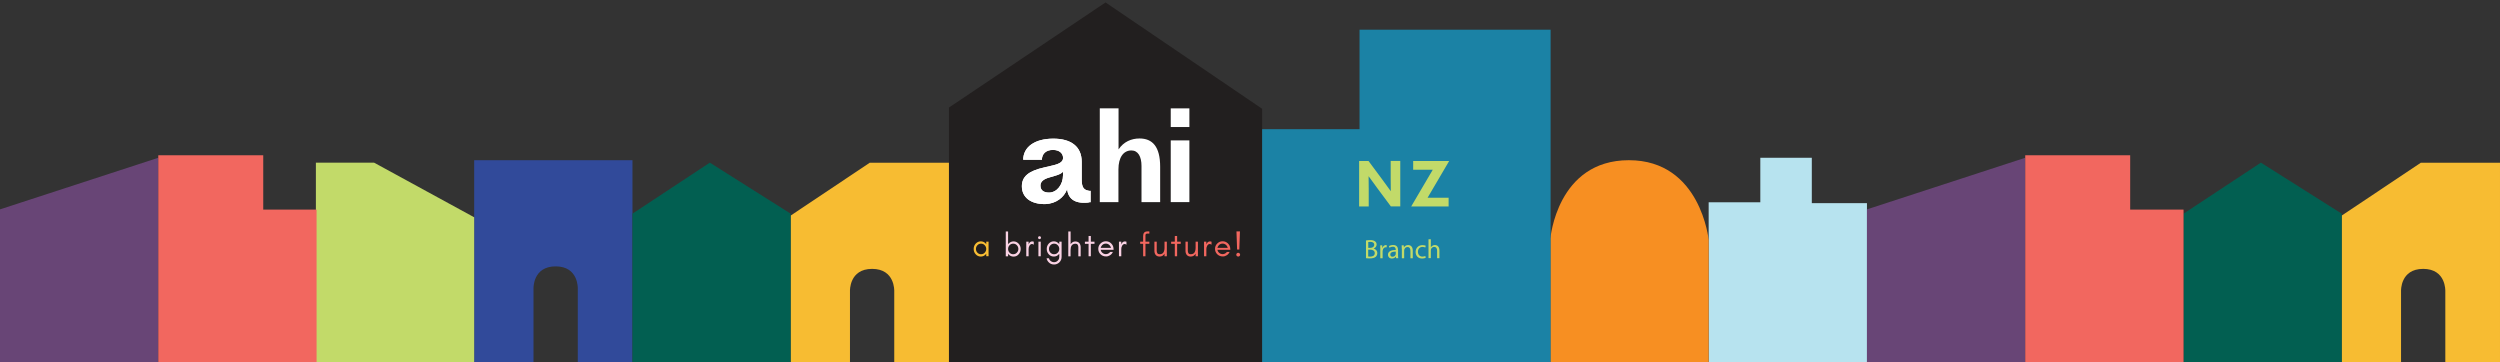 <?xml version="1.0" encoding="UTF-8"?>
<svg id="Layer_1" data-name="Layer 1" xmlns="http://www.w3.org/2000/svg" xmlns:xlink="http://www.w3.org/1999/xlink" viewBox="0 0 430.22 62.32">
  <rect x="0" y="0" width="430.22" height="62.32" fill="#333333" stroke="none"/>
  <defs>
    <style>
      .cls-1 {
        fill: #684576;
      }

      .cls-2 {
        fill: #b7e3ef;
      }

      .cls-3 {
        fill: #f2675f;
      }

      .cls-4 {
        fill: #025f51;
      }

      .cls-5 {
        fill: #fff;
      }

      .cls-6 {
        fill: #1b82a5;
      }

      .cls-7 {
        fill: #f78f22;
      }

      .cls-8 {
        fill: #221f1f;
      }

      .cls-9 {
        fill: #f7bc32;
      }

      .cls-10 {
        fill: #f8bd34;
      }

      .cls-11 {
        fill: #c2da69;
      }

      .cls-12 {
        fill: #fad2e4;
      }

      .cls-13 {
        fill: #314a9a;
      }

      .cls-14 {
        clip-path: url(#clippath);
      }
    </style>
    <clipPath id="clippath">
      <path class="cls-5" d="M179.05,31.94c0-.67.49-1.12,1.63-1.43l.88-.26c.67-.18,1.16-.43,1.37-.7v.61c0,1.59-1.04,2.98-2.41,2.98-.96,0-1.47-.43-1.47-1.21M176.07,27.49h3.23c0-.98.67-1.69,1.9-1.69,1.1,0,1.74.59,1.74,1.37,0,.61-.49,1-1.74,1.29l-1.49.35c-2.76.61-3.86,1.61-3.86,3.25,0,1.9,1.53,3.06,3.88,3.06h.16c1.85-.06,3.23-1.18,3.71-2.48l.04-.11h0c.18,1.82,1.51,2.67,4.08,2.27v-1.96c-1.27,0-1.57-.65-1.57-1.98v-3.02c0-2.65-1.88-3.98-4.88-3.98-3.23,0-5.19,1.45-5.19,3.66"/>
    </clipPath>
  </defs>
  <polygon class="cls-2" points="294.04 62.32 294.04 34.81 302.93 34.81 302.93 27.15 311.79 27.15 311.79 34.96 321.28 34.96 321.28 62.32 294.04 62.32"/>
  <g>
    <polygon class="cls-8" points="163.3 62.32 163.3 18.51 190.25 .42 217.2 18.72 217.2 62.32 163.3 62.32"/>
    <path class="cls-10" d="M170.12,44.1v-2.51h-.4v.43s-.05-.06-.07-.09c-.24-.26-.53-.4-.87-.4s-.64.14-.88.4c-.23.26-.34.56-.34.91s.11.66.34.91c.24.27.53.4.88.4s.63-.13.87-.4c.02-.02.05-.05.07-.09v.43h.4ZM169.72,42.84c0,.25-.09.46-.26.64-.17.18-.38.27-.63.27s-.46-.09-.63-.27c-.17-.18-.25-.39-.25-.64s.08-.46.25-.64.38-.27.63-.27.46.09.63.27c.17.18.26.4.26.64Z"/>
    <path class="cls-12" d="M175.25,42.84c0,.25-.09.46-.26.64-.17.18-.38.27-.63.27s-.46-.09-.63-.27c-.17-.18-.25-.39-.25-.64s.08-.46.25-.64.38-.27.63-.27.46.09.63.27c.17.18.26.4.26.64ZM173.48,44.1v-.43s.05.06.07.09c.24.27.53.4.88.4s.63-.13.87-.4c.23-.26.35-.56.35-.91s-.12-.65-.35-.91c-.24-.26-.53-.4-.87-.4s-.64.14-.88.4c-.02.03-.05.06-.07.09v-2.2h-.4v4.28h.4Z"/>
    <path class="cls-12" d="M177.9,42.11v-.52c-.08-.03-.17-.05-.25-.05-.29,0-.49.16-.62.47l-.02.1v-.52h-.4v2.51h.4v-1.25c0-.21.05-.39.14-.55.05-.09.11-.16.18-.22.07-.06.17-.09.27-.09s.2.05.3.13Z"/>
    <path class="cls-12" d="M179.1,44.1v-2.51h-.4v2.51h.4ZM179.07,40.72c-.05-.05-.11-.07-.18-.07s-.13.03-.18.07c-.05.05-.07.11-.07.18s.02.13.07.18c.05.05.11.07.18.07s.13-.02.18-.07c.05-.05.07-.11.07-.18s-.03-.13-.07-.18Z"/>
    <path class="cls-12" d="M180.51,44.44h-.41c.05.27.17.5.37.7.25.26.56.38.92.38s.66-.13.92-.38c.25-.25.38-.56.38-.92v-2.63h-.4v.42s-.05-.05-.07-.08c-.25-.26-.54-.4-.87-.4-.35,0-.64.14-.88.4-.23.26-.34.56-.34.91s.11.66.34.91c.24.27.53.4.88.4s.63-.13.87-.4c.02-.02.05-.05.07-.07v.54c0,.25-.09.46-.27.64-.18.18-.39.26-.63.26s-.46-.09-.64-.26c-.13-.13-.21-.26-.24-.42ZM182.29,42.84c0,.25-.09.46-.26.64-.17.18-.38.27-.63.27s-.46-.09-.63-.27c-.17-.18-.26-.39-.26-.64s.09-.46.26-.64c.17-.18.38-.27.63-.27s.46.09.63.27.26.4.26.64Z"/>
    <path class="cls-12" d="M184.23,44.1v-1.05c0-.35.06-.61.18-.79.07-.1.15-.18.26-.23.1-.06.25-.09.42-.09s.29.06.37.18c.07.11.11.26.11.42v1.57h.4v-1.57c0-.29-.08-.52-.23-.7-.08-.09-.17-.16-.28-.21-.11-.05-.26-.08-.43-.08s-.34.05-.47.14c-.13.09-.24.2-.32.34v-2.2h-.4v4.28h.4Z"/>
    <polygon class="cls-12" points="186.7 41.96 187.33 41.96 187.33 44.1 187.72 44.1 187.72 41.96 188.35 41.96 188.35 41.59 187.72 41.59 187.72 40.61 187.33 40.61 187.33 41.59 186.7 41.59 186.7 41.96"/>
    <path class="cls-12" d="M191.2,42.65h-1.78c.02-.1.06-.2.12-.29.18-.3.44-.44.77-.44.21,0,.4.07.56.21.17.14.27.32.33.53ZM191.62,42.79c0-.34-.14-.64-.4-.9-.26-.25-.56-.37-.91-.37-.37,0-.67.13-.93.39-.26.26-.38.56-.38.92s.13.67.38.92c.12.12.26.21.42.28.16.07.35.1.57.1s.44-.07.66-.21c.22-.14.38-.33.48-.57h-.46c-.09.12-.2.21-.33.28-.13.07-.27.1-.41.1-.22,0-.41-.07-.58-.21-.17-.14-.28-.31-.31-.53h2.21v-.21Z"/>
    <path class="cls-12" d="M193.85,42.11v-.52c-.08-.03-.17-.05-.25-.05-.29,0-.49.16-.62.47l-.02.1v-.52h-.4v2.51h.4v-1.25c0-.21.05-.39.14-.55.05-.09.11-.16.18-.22.07-.06.17-.09.27-.09s.2.05.3.13Z"/>
    <path class="cls-3" d="M197.79,40.19v-.37h-.29c-.29,0-.48.07-.6.21-.12.14-.18.34-.18.59v.97h-.51v.37h.51v2.14h.4v-2.14h.67v-.37h-.67v-1.08c0-.09.02-.16.06-.22.04-.06.13-.09.26-.09h.34Z"/>
    <path class="cls-3" d="M200.4,43.67v.43h.4v-2.51h-.4v1.05c0,.35-.07.62-.2.82-.13.19-.35.29-.66.29-.17,0-.3-.06-.37-.17-.07-.11-.11-.26-.11-.42v-1.57h-.4v1.57c0,.29.07.53.23.72.16.18.38.27.66.27.37,0,.65-.16.84-.48Z"/>
    <polygon class="cls-3" points="201.54 41.96 202.17 41.96 202.17 44.1 202.57 44.1 202.57 41.96 203.19 41.96 203.19 41.59 202.57 41.59 202.57 40.61 202.17 40.61 202.17 41.59 201.54 41.59 201.54 41.96"/>
    <path class="cls-3" d="M205.75,43.67v.43h.4v-2.51h-.4v1.05c0,.35-.07.62-.2.82-.13.19-.35.29-.66.29-.17,0-.3-.06-.37-.17-.07-.11-.11-.26-.11-.42v-1.57h-.4v1.57c0,.29.07.53.23.72.16.18.38.27.66.27.37,0,.65-.16.84-.48Z"/>
    <path class="cls-3" d="M208.49,42.11v-.52c-.08-.03-.17-.05-.25-.05-.29,0-.49.16-.62.47l-.02.1v-.52h-.4v2.51h.4v-1.25c0-.21.05-.39.14-.55.05-.09.11-.16.18-.22.07-.06.17-.09.27-.09s.2.05.3.13Z"/>
    <path class="cls-3" d="M211.29,42.65h-1.78c.02-.1.06-.2.12-.29.18-.3.44-.44.77-.44.21,0,.4.07.56.21.17.14.27.32.33.53ZM211.71,42.79c0-.34-.14-.64-.4-.9-.26-.25-.56-.37-.91-.37-.37,0-.67.13-.93.39-.26.26-.38.56-.38.92s.13.67.38.92c.12.12.26.21.42.28.16.07.35.1.57.1s.44-.07.66-.21c.22-.14.38-.33.48-.57h-.46c-.09.12-.2.21-.33.28-.13.07-.27.1-.41.1-.22,0-.41-.07-.58-.21-.17-.14-.28-.31-.31-.53h2.21v-.21Z"/>
    <path class="cls-3" d="M213.37,39.82h-.59l.11,3.12h.38l.11-3.12ZM213.31,44.06c.07-.06.1-.14.1-.23s-.03-.17-.1-.23c-.07-.06-.14-.1-.23-.1s-.17.03-.23.1c-.07.07-.1.14-.1.23,0,.09.03.17.1.23.07.06.14.09.23.09s.17-.03.23-.09Z"/>
    <g>
      <g>
        <path class="cls-5" d="M179.05,31.94c0-.67.49-1.12,1.63-1.43l.88-.26c.67-.18,1.16-.43,1.37-.7v.61c0,1.59-1.04,2.98-2.41,2.98-.96,0-1.47-.43-1.47-1.21M176.07,27.49h3.23c0-.98.67-1.69,1.9-1.69,1.1,0,1.74.59,1.74,1.37,0,.61-.49,1-1.74,1.29l-1.49.35c-2.76.61-3.86,1.61-3.86,3.25,0,1.9,1.53,3.06,3.88,3.06h.16c1.85-.06,3.23-1.18,3.71-2.48l.04-.11h0c.18,1.82,1.51,2.67,4.08,2.27v-1.96c-1.27,0-1.57-.65-1.57-1.98v-3.02c0-2.65-1.88-3.98-4.88-3.98-3.23,0-5.19,1.45-5.19,3.66"/>
        <g class="cls-14">
          <rect class="cls-5" x="170.39" y="21.28" width="16.97" height="16.38"/>
        </g>
      </g>
      <path class="cls-5" d="M189.26,18.65v16.13h3.21v-5.64c0-2.02.84-3.25,2.23-3.25,1.14,0,1.74,1.04,1.74,2.68v6.21h3.21v-6.09c0-3.47-1.33-4.86-3.55-4.86-1.41,0-2.74.57-3.61,1.88v-7.07h-3.21Z"/>
      <rect class="cls-5" x="201.47" y="24.16" width="3.21" height="10.62"/>
      <rect class="cls-5" x="201.47" y="18.65" width="3.21" height="3.21"/>
    </g>
  </g>
  <path class="cls-13" d="M81.6,62.32V27.57h27.24v34.75h-9.41v-12.67s.15-3.81-3.81-3.81-3.81,3.81-3.81,3.81v12.66h-10.2Z"/>
  <path class="cls-9" d="M136.06,62.32v-25.22l13.62-9.1h13.62v34.33h-9.41v-12.25s.15-3.81-3.81-3.81-3.81,3.81-3.81,3.81v12.24h-10.2Z"/>
  <path class="cls-9" d="M402.98,62.32v-25.22l13.62-9.1h13.62v34.33h-9.41v-12.25s.15-3.81-3.81-3.81-3.81,3.81-3.81,3.81v12.24h-10.2Z"/>
  <polygon class="cls-1" points="321.28 62.32 321.28 36.03 348.52 27.15 348.52 62.32 321.28 62.32"/>
  <polygon class="cls-1" points="0 62.32 0 36.03 27.24 27.15 27.24 62.32 0 62.32"/>
  <polygon class="cls-4" points="108.84 62.32 108.84 36.77 122.15 27.99 136.06 36.77 136.06 62.32 108.84 62.32"/>
  <polygon class="cls-4" points="375.76 62.32 375.76 36.77 389.07 27.99 402.98 36.77 402.98 62.32 375.76 62.32"/>
  <polygon class="cls-11" points="81.6 37.39 64.37 27.99 54.36 27.99 54.36 62.32 81.6 62.32 81.6 37.39"/>
  <path class="cls-7" d="M266.8,62.32v-21.24s1.12-13.51,13.51-13.51,13.73,13.73,13.73,13.73v21.01h-27.24Z"/>
  <polygon class="cls-3" points="348.52 26.72 348.52 62.32 375.76 62.32 375.76 36.07 366.58 36.07 366.58 26.72 348.52 26.72"/>
  <polygon class="cls-3" points="27.24 26.72 27.24 62.32 54.48 62.32 54.48 36.07 45.3 36.07 45.3 26.72 27.24 26.72"/>
  <g>
    <polygon class="cls-6" points="266.84 5.11 266.84 62.32 217.2 62.32 217.2 22.23 233.96 22.23 233.96 5.11 266.84 5.11"/>
    <g>
      <path class="cls-11" d="M233.89,27.71h1.62l2.34,3.15c.51.68.98,1.34,1.47,2.02h.02c-.01-.76-.02-1.51-.02-2.27v-2.91h1.65v7.82h-1.62l-2.34-3.15c-.51-.68-.98-1.34-1.47-2.02h-.02c.01.76.02,1.51.02,2.27v2.91h-1.65v-7.82Z"/>
      <path class="cls-11" d="M242.86,35.53v-.02s3.69-6.28,3.69-6.28v-.02h-3.36v-1.5h6.18v.02s-3.69,6.28-3.69,6.28v.02h3.61v1.5h-6.43Z"/>
    </g>
    <g>
      <path class="cls-11" d="M235.06,41.38c.17-.04.45-.06.73-.06.4,0,.66.07.85.22.16.12.26.3.26.55,0,.3-.2.56-.52.68h0c.29.08.64.33.64.79,0,.27-.11.47-.26.62-.22.2-.56.29-1.07.29-.28,0-.49-.02-.62-.04v-3.05ZM235.46,42.65h.36c.42,0,.67-.22.67-.52,0-.36-.28-.51-.68-.51-.18,0-.29.01-.35.03v1ZM235.46,44.14c.08.01.19.02.33.02.41,0,.79-.15.79-.6,0-.42-.36-.6-.8-.6h-.33v1.18Z"/>
      <path class="cls-11" d="M237.54,42.91c0-.26,0-.49-.02-.69h.35v.44h.03c.1-.3.34-.49.62-.49.05,0,.08,0,.11.01v.38s-.08-.01-.14-.01c-.28,0-.49.22-.54.52,0,.05-.02.12-.02.19v1.18h-.4v-1.53Z"/>
      <path class="cls-11" d="M240.25,44.44l-.03-.28h-.01c-.12.17-.36.33-.68.33-.45,0-.68-.32-.68-.64,0-.54.48-.83,1.34-.83v-.05c0-.18-.05-.51-.5-.51-.21,0-.42.06-.58.17l-.09-.27c.18-.12.45-.2.73-.2.68,0,.84.46.84.91v.83c0,.19,0,.38.04.53h-.37ZM240.19,43.3c-.44,0-.94.07-.94.5,0,.26.17.38.38.38.29,0,.47-.18.54-.37.01-.04.02-.09.02-.13v-.39Z"/>
      <path class="cls-11" d="M241.23,42.82c0-.23,0-.42-.02-.6h.36l.02.37h0c.11-.21.37-.42.74-.42.31,0,.79.18.79.95v1.33h-.4v-1.28c0-.36-.13-.66-.51-.66-.27,0-.47.19-.54.41-.02.05-.03.12-.03.19v1.34h-.4v-1.62Z"/>
      <path class="cls-11" d="M245.36,44.36c-.11.05-.34.13-.64.13-.67,0-1.11-.46-1.11-1.13s.47-1.18,1.19-1.18c.24,0,.45.06.56.11l-.09.31c-.1-.05-.25-.11-.47-.11-.51,0-.79.38-.79.84,0,.51.33.83.77.83.23,0,.38-.06.5-.11l.07.3Z"/>
      <path class="cls-11" d="M245.83,41.18h.4v1.39h0c.06-.12.17-.22.29-.29.12-.07.26-.12.41-.12.3,0,.78.18.78.95v1.32h-.4v-1.28c0-.36-.13-.66-.51-.66-.26,0-.47.18-.54.4-.02.05-.03.12-.03.19v1.34h-.4v-3.26Z"/>
    </g>
  </g>
</svg>